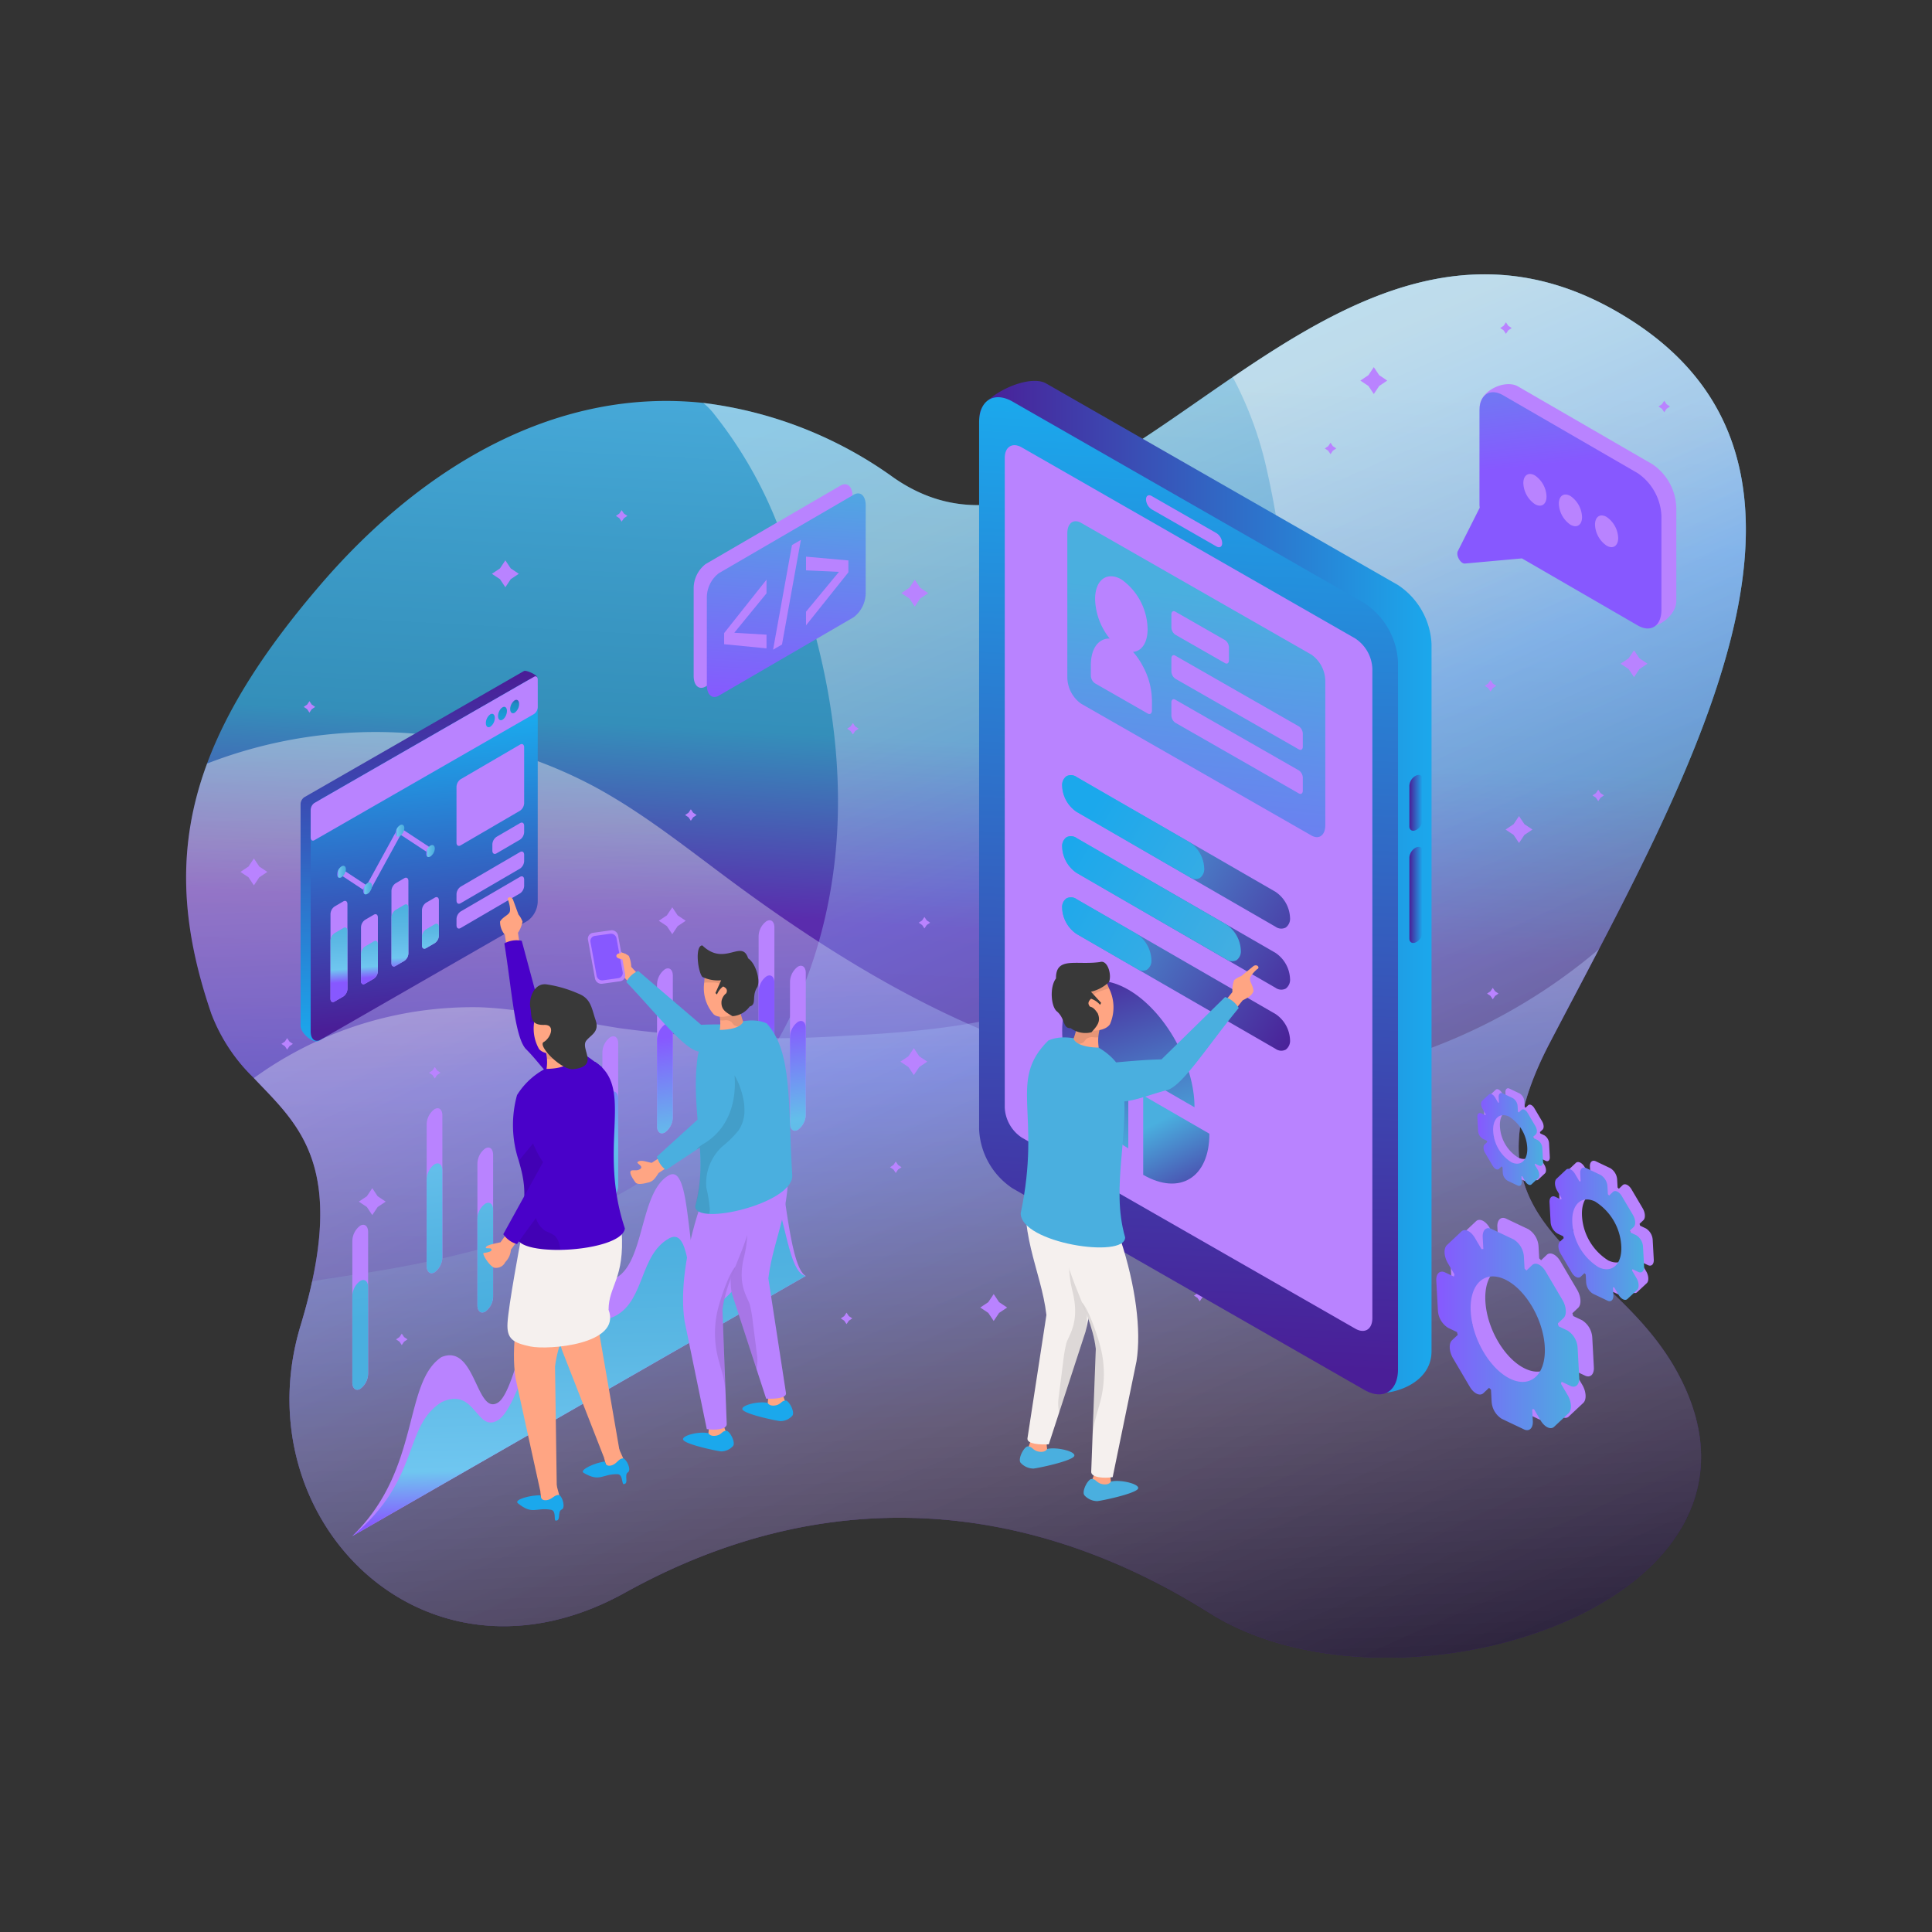 <svg xmlns="http://www.w3.org/2000/svg" xmlns:xlink="http://www.w3.org/1999/xlink" viewBox="0 0 200 200" id="BusinessApp"><rect x="0" y="0" width="200" height="200" fill="#333333" stroke="none"/><defs><linearGradient id="y" x1="46.287" x2="42.936" y1="135.828" y2="110.901" xlink:href="#a"></linearGradient><linearGradient id="i" x1="102.074" x2="94.138" y1="37.716" y2="187.408" gradientUnits="userSpaceOnUse"><stop offset="0" stop-color="#4aafdf" class="stopColor4adfde svgShape"></stop><stop offset=".015" stop-color="#48abdb" class="stopColor48d9db svgShape"></stop><stop offset=".136" stop-color="#3d9cc9" class="stopColor3dacc9 svgShape"></stop><stop offset=".261" stop-color="#348fba" class="stopColor3485ba svgShape"></stop><stop offset=".39" stop-color="#5a2cad" class="stopColor2c66ad svgShape"></stop><stop offset=".524" stop-color="#5326a3" class="stopColor264ea3 svgShape"></stop><stop offset=".664" stop-color="#4d219c" class="stopColor213d9c svgShape"></stop><stop offset=".816" stop-color="#4b1f98" class="stopColor1f3298 svgShape"></stop><stop offset="1" stop-color="#4a1e97" class="stopColor1e2f97 svgShape"></stop></linearGradient><linearGradient id="j" x1="146.323" x2="80.674" y1="193.366" y2="42.951" xlink:href="#b"></linearGradient><linearGradient id="k" x1="100.45" x2="95.761" y1="193.028" y2="71.109" xlink:href="#b"></linearGradient><linearGradient id="c" x1="8.741" x2="23.539" y1="137.595" y2="137.595" gradientTransform="matrix(-1 0 0 1 172.222 0)" gradientUnits="userSpaceOnUse"><stop offset="0" stop-color="#4aafdf" class="stopColor4adfde svgShape"></stop><stop offset="1" stop-color="#8758ff" class="stopColor797df5 svgShape"></stop></linearGradient><linearGradient id="l" x1="2.027" x2="11.818" y1="127.781" y2="127.781" xlink:href="#c"></linearGradient><linearGradient id="m" x1="12.482" x2="19.288" y1="117.953" y2="117.953" xlink:href="#c"></linearGradient><linearGradient id="d" x1="101.417" x2="148.192" y1="91.827" y2="91.827" gradientUnits="userSpaceOnUse"><stop offset="0" stop-color="#4a1e97" class="stopColor1e2f97 svgShape"></stop><stop offset="1" stop-color="#1ba8ec" class="stopColor1ba8ec svgShape"></stop></linearGradient><linearGradient id="n" x1="120.651" x2="125.525" y1="140.874" y2="42.594" xlink:href="#d"></linearGradient><linearGradient id="o" x1="145.898" x2="147.262" y1="83.111" y2="83.111" xlink:href="#d"></linearGradient><linearGradient id="p" x1="145.898" x2="147.262" y1="92.64" y2="92.64" xlink:href="#d"></linearGradient><linearGradient id="e" x1="139.719" x2="114.844" y1="99.848" y2="83.705" gradientUnits="userSpaceOnUse"><stop offset="0" stop-color="#4a1e97" class="stopColor1e2f97 svgShape"></stop><stop offset="1" stop-color="#4aafdf" class="stopColor4adfde svgShape"></stop></linearGradient><linearGradient id="f" x1="134.057" x2="113.345" y1="95.583" y2="83.264" gradientUnits="userSpaceOnUse"><stop offset="0" stop-color="#4aafdf" class="stopColor4adfde svgShape"></stop><stop offset="1" stop-color="#1ba8ec" class="stopColor1ba8ec svgShape"></stop></linearGradient><linearGradient id="q" x1="136.833" x2="111.958" y1="104.294" y2="88.151" xlink:href="#e"></linearGradient><linearGradient id="r" x1="131.295" x2="110.583" y1="100.227" y2="87.908" xlink:href="#f"></linearGradient><linearGradient id="s" x1="133.945" x2="109.071" y1="108.744" y2="92.601" xlink:href="#e"></linearGradient><linearGradient id="t" x1="128.481" x2="107.769" y1="104.958" y2="92.639" xlink:href="#f"></linearGradient><linearGradient id="u" x1="113.325" x2="119.417" y1="99.355" y2="119.153" xlink:href="#e"></linearGradient><linearGradient id="v" x1="125.093" x2="120.017" y1="126.002" y2="116.052" xlink:href="#e"></linearGradient><linearGradient id="w" x1="122.228" x2="126.611" y1="54.097" y2="98.134" xlink:href="#c"></linearGradient><linearGradient id="x" x1="163.289" x2="161.124" y1="41.977" y2="63.259" xlink:href="#c"></linearGradient><linearGradient id="h" x1="59.436" x2="60.24" y1="125.283" y2="157.448" gradientUnits="userSpaceOnUse"><stop offset="0" stop-color="#4aafdf" class="stopColor4adfde svgShape"></stop><stop offset=".174" stop-color="#4fb1e0" class="stopColor4fd6e0 svgShape"></stop><stop offset=".463" stop-color="#5cb8e4" class="stopColor5bbce6 svgShape"></stop><stop offset=".829" stop-color="#6fc6f0" class="stopColor6f93f0 svgShape"></stop><stop offset="1" stop-color="#8758ff" class="stopColor797df5 svgShape"></stop></linearGradient><linearGradient id="a" x1="37.14" x2="33.789" y1="137.058" y2="112.13" gradientUnits="userSpaceOnUse"><stop offset="0" stop-color="#4aafdf" class="stopColor4adfde svgShape"></stop><stop offset=".205" stop-color="#51b2e1" class="stopColor51d1e1 svgShape"></stop><stop offset=".596" stop-color="#63beea" class="stopColor63abea svgShape"></stop><stop offset="1" stop-color="#8758ff" class="stopColor797df5 svgShape"></stop></linearGradient><linearGradient id="b" x1="146.723" x2="90.814" y1="185.706" y2="69.198" gradientUnits="userSpaceOnUse"><stop offset="0"></stop><stop offset=".371" stop-color="#6a6a6a" class="stopColor6a6a6a svgShape"></stop><stop offset=".678" stop-color="#94b3fd" class="stopColorbababa svgShape"></stop><stop offset=".894" stop-color="#ffefe9" class="stopColorececec svgShape"></stop><stop offset="1" stop-color="#ffffff" class="stopColorffffff svgShape"></stop></linearGradient><linearGradient id="z" x1="50.909" x2="47.558" y1="135.207" y2="110.28" xlink:href="#a"></linearGradient><linearGradient id="A" x1="61.083" x2="57.733" y1="133.84" y2="108.912" xlink:href="#a"></linearGradient><linearGradient id="B" x1="65.143" x2="61.792" y1="133.294" y2="108.366" xlink:href="#a"></linearGradient><linearGradient id="C" x1="71.626" x2="68.275" y1="132.423" y2="107.495" xlink:href="#a"></linearGradient><linearGradient id="D" x1="76.643" x2="73.292" y1="131.748" y2="106.821" xlink:href="#a"></linearGradient><linearGradient id="E" x1="85.183" x2="81.833" y1="130.6" y2="105.673" xlink:href="#a"></linearGradient><linearGradient id="F" x1="82.612" x2="79.261" y1="130.946" y2="106.019" xlink:href="#a"></linearGradient><linearGradient id="G" x1="212.231" x2="211.438" y1="70.066" y2="107.484" gradientTransform="matrix(-1 0 0 1 255.214 0)" xlink:href="#d"></linearGradient><linearGradient id="H" x1="209.841" x2="212.485" y1="105.515" y2="75.633" gradientTransform="matrix(-1 0 0 1 255.214 0)" xlink:href="#d"></linearGradient><linearGradient id="g" x1="201.813" x2="202.197" y1="71.097" y2="77.387" gradientTransform="matrix(-1 0 0 1 255.214 0)" gradientUnits="userSpaceOnUse"><stop offset="0" stop-color="#4a1e97" class="stopColor1e2f97 svgShape"></stop><stop offset=".104" stop-color="#4f1da8" class="stopColor1d48a8 svgShape"></stop><stop offset=".277" stop-color="#1d8cc1" class="stopColor1d6ac1 svgShape"></stop><stop offset=".453" stop-color="#1c98d4" class="stopColor1c85d4 svgShape"></stop><stop offset=".63" stop-color="#1ba1e1" class="stopColor1b99e1 svgShape"></stop><stop offset=".811" stop-color="#1ba6e9" class="stopColor1ba4e9 svgShape"></stop><stop offset="1" stop-color="#1ba8ec" class="stopColor1ba8ec svgShape"></stop></linearGradient><linearGradient id="I" x1="203.023" x2="203.407" y1="71.023" y2="77.313" gradientTransform="scale(-1 1) rotate(-68.838 75.589 260.099)" xlink:href="#g"></linearGradient><linearGradient id="J" x1="204.233" x2="204.617" y1="70.949" y2="77.239" xlink:href="#g"></linearGradient><linearGradient id="K" x1="210.838" x2="210.507" y1="94.099" y2="99.229" gradientTransform="matrix(-1 0 0 1 255.214 0)" xlink:href="#h"></linearGradient><linearGradient id="L" x1="214.067" x2="213.583" y1="92.909" y2="100.42" gradientTransform="matrix(-1 0 0 1 255.214 0)" xlink:href="#h"></linearGradient><linearGradient id="M" x1="217.296" x2="216.869" y1="94.579" y2="101.211" gradientTransform="matrix(-1 0 0 1 255.214 0)" xlink:href="#h"></linearGradient><linearGradient id="N" x1="220.515" x2="220.006" y1="93.812" y2="101.725" gradientTransform="matrix(-1 0 0 1 255.214 0)" xlink:href="#h"></linearGradient><linearGradient id="O" x1="210.204" x2="211.11" y1="88.098" y2="88.098" gradientTransform="matrix(-1 0 0 1 255.214 0)" xlink:href="#h"></linearGradient><linearGradient id="P" x1="213.36" x2="214.267" y1="85.989" y2="85.989" gradientTransform="matrix(-1 0 0 1 255.214 0)" xlink:href="#h"></linearGradient><linearGradient id="Q" x1="216.712" x2="217.619" y1="91.966" y2="91.966" gradientTransform="matrix(-1 0 0 1 255.214 0)" xlink:href="#h"></linearGradient><linearGradient id="R" x1="219.409" x2="220.316" y1="90.25" y2="90.25" gradientTransform="matrix(-1 0 0 1 255.214 0)" xlink:href="#h"></linearGradient><linearGradient id="S" x1="61.775" x2="64.634" y1="95.944" y2="104.744" xlink:href="#c"></linearGradient><linearGradient id="T" x1="80.654" x2="82.076" y1="48.838" y2="73.396" xlink:href="#c"></linearGradient></defs><g data-name="Layer 1" fill="#080808" class="color000000 svgShape"><g data-name="Business App" fill="#080808" class="color000000 svgShape"><path fill="url(#i)" d="M173.535,141.878c13.332,23.97-28.818,37.358-48.333,25.092-18.707-11.749-39.681-13.646-60.475-2.11-20.805,11.547-39.67-7.642-33.61-27.64.494-1.638.898-3.164,1.201-4.579,2.772-12.804-1.897-16.665-6.037-21.041a18.255,18.255,0,0,1-4.399-6.644c-3.165-9.236-3.625-17.338-.449-25.9v-.011c2.155-5.802,5.981-11.817,11.761-18.539,10.874-12.647,24.778-20.379,39.602-18.797a42.545,42.545,0,0,1,19.739,7.754c11.087,7.687,22.455-1.829,35.08-10.425,12.266-8.349,25.709-15.834,41.229-5.891,21.636,13.837,9.561,40.377-3.322,65.11-1.706,3.277-3.423,6.509-5.083,9.684C150.328,127.301,166.578,129.388,173.535,141.878Z"></path><path fill="url(#b)" style="mix-blend-mode:overlay" d="M173.535,141.878c13.332,23.97-28.818,37.358-48.333,25.092-18.707-11.749-39.681-13.646-60.475-2.11-20.805,11.547-39.67-7.642-33.61-27.64,5.005-16.53-.236-20.761-4.837-25.62a38.598,38.598,0,0,1,23.465-7.328c4.859.202,9.606,1.425,14.409,2.166a117.086,117.086,0,0,0,23.712.763c10.212-.516,20.884-1.751,29.323-7.519,7.844-5.375,12.883-14.274,14.847-23.588s1.089-19.032-1.089-28.302a37.751,37.751,0,0,0-3.333-8.753c12.266-8.349,25.709-15.834,41.229-5.891,24.497,15.666,5.779,47.626-8.405,74.794C150.328,127.301,166.578,129.388,173.535,141.878Z" opacity=".4"></path><path fill="url(#j)" style="mix-blend-mode:overlay" d="M173.535,141.878c13.332,23.97-28.818,37.358-48.333,25.092-18.707-11.749-39.681-13.646-60.475-2.11-20.805,11.547-39.67-7.642-33.61-27.64.494-1.638.898-3.164,1.201-4.579,1.694-.292,3.4-.527,5.095-.797,13.444-2.076,27.314-6.094,36.842-15.801,7.62-7.766,11.693-18.606,12.378-29.458.696-10.863-1.807-21.748-5.948-31.814a44.297,44.297,0,0,0-6.958-12.153,8.003,8.003,0,0,0-.931-.909,42.545,42.545,0,0,1,19.739,7.754c11.087,7.687,22.455-1.829,35.08-10.425,12.266-8.349,25.709-15.834,41.229-5.891,24.497,15.666,5.779,47.626-8.405,74.794C150.328,127.301,166.578,129.388,173.535,141.878Z" opacity=".4"></path><path fill="url(#k)" style="mix-blend-mode:overlay" d="M125.202,166.97c-18.707-11.749-39.681-13.646-60.475-2.11-20.805,11.547-39.67-7.642-33.61-27.64.494-1.638.898-3.164,1.201-4.579,2.772-12.804-1.897-16.665-6.037-21.041a18.255,18.255,0,0,1-4.399-6.644c-3.165-9.236-3.625-17.338-.449-25.9v-.011a48.204,48.204,0,0,1,40.085,2.379c4.926,2.66,9.325,6.172,13.814,9.505,14.308,10.639,30.512,19.953,48.299,21.198a58.828,58.828,0,0,0,41.892-13.87c-1.706,3.277-3.423,6.509-5.083,9.684-10.111,19.358,6.138,21.445,13.096,33.935C186.867,165.848,144.717,179.236,125.202,166.97Z" opacity=".4"></path><g style="mix-blend-mode:overlay" fill="#080808" class="color000000 svgShape"><polygon fill="#b983ff" points="64.352 52.81 64.591 53.166 64.947 53.404 64.591 53.643 64.352 53.999 64.114 53.643 63.758 53.404 64.114 53.166 64.352 52.81" class="colorffffff svgShape"></polygon><polygon fill="#b983ff" points="88.291 74.841 88.529 75.197 88.886 75.435 88.529 75.674 88.291 76.03 88.053 75.674 87.697 75.435 88.053 75.197 88.291 74.841" class="colorffffff svgShape"></polygon><polygon fill="#b983ff" points="71.517 83.775 71.755 84.132 72.111 84.37 71.755 84.608 71.517 84.965 71.278 84.608 70.922 84.37 71.278 84.132 71.517 83.775" class="colorffffff svgShape"></polygon><polygon fill="#b983ff" points="32.034 72.583 32.273 72.939 32.629 73.177 32.273 73.415 32.034 73.772 31.796 73.415 31.44 73.177 31.796 72.939 32.034 72.583" class="colorffffff svgShape"></polygon><polygon fill="#b983ff" points="29.726 107.467 29.964 107.823 30.32 108.062 29.964 108.3 29.726 108.656 29.488 108.3 29.131 108.062 29.488 107.823 29.726 107.467" class="colorffffff svgShape"></polygon><polygon fill="#b983ff" points="45.009 110.455 45.248 110.811 45.604 111.05 45.248 111.288 45.009 111.644 44.771 111.288 44.415 111.05 44.771 110.811 45.009 110.455" class="colorffffff svgShape"></polygon><polygon fill="#b983ff" points="92.729 120.238 92.967 120.594 93.324 120.833 92.967 121.071 92.729 121.427 92.491 121.071 92.134 120.833 92.491 120.594 92.729 120.238" class="colorffffff svgShape"></polygon><polygon fill="#b983ff" points="41.592 138.057 41.83 138.413 42.186 138.652 41.83 138.89 41.592 139.246 41.353 138.89 40.997 138.652 41.353 138.413 41.592 138.057" class="colorffffff svgShape"></polygon><polygon fill="#b983ff" points="95.697 94.923 95.935 95.279 96.292 95.517 95.935 95.756 95.697 96.112 95.459 95.756 95.102 95.517 95.459 95.279 95.697 94.923" class="colorffffff svgShape"></polygon><polygon fill="#b983ff" points="137.737 45.829 137.975 46.185 138.331 46.423 137.975 46.662 137.737 47.018 137.498 46.662 137.142 46.423 137.498 46.185 137.737 45.829" class="colorffffff svgShape"></polygon><polygon fill="#b983ff" points="155.895 33.365 156.133 33.722 156.49 33.96 156.133 34.198 155.895 34.555 155.657 34.198 155.301 33.96 155.657 33.722 155.895 33.365" class="colorffffff svgShape"></polygon><polygon fill="#b983ff" points="172.282 41.485 172.521 41.842 172.877 42.08 172.521 42.318 172.282 42.674 172.044 42.318 171.688 42.08 172.044 41.842 172.282 41.485" class="colorffffff svgShape"></polygon><polygon fill="#b983ff" points="165.448 81.747 165.687 82.103 166.043 82.341 165.687 82.58 165.448 82.936 165.21 82.58 164.854 82.341 165.21 82.103 165.448 81.747" class="colorffffff svgShape"></polygon><polygon fill="#b983ff" points="154.532 102.261 154.77 102.617 155.126 102.855 154.77 103.094 154.532 103.45 154.293 103.094 153.937 102.855 154.293 102.617 154.532 102.261" class="colorffffff svgShape"></polygon><polygon fill="#b983ff" points="154.298 70.402 154.536 70.758 154.892 70.997 154.536 71.235 154.298 71.591 154.059 71.235 153.703 70.997 154.059 70.758 154.298 70.402" class="colorffffff svgShape"></polygon><polygon fill="#b983ff" points="124.196 133.523 124.434 133.88 124.791 134.118 124.434 134.356 124.196 134.712 123.958 134.356 123.602 134.118 123.958 133.88 124.196 133.523" class="colorffffff svgShape"></polygon><polygon fill="#b983ff" points="87.632 135.885 87.87 136.242 88.226 136.48 87.87 136.718 87.632 137.074 87.393 136.718 87.037 136.48 87.393 136.242 87.632 135.885" class="colorffffff svgShape"></polygon><polygon fill="#b983ff" points="52.315 58.007 52.872 58.841 53.707 59.399 52.872 59.957 52.315 60.791 51.757 59.957 50.922 59.399 51.757 58.841 52.315 58.007" class="colorffffff svgShape"></polygon><polygon fill="#b983ff" points="94.699 60.009 95.257 60.843 96.091 61.401 95.257 61.958 94.699 62.793 94.141 61.958 93.307 61.401 94.141 60.843 94.699 60.009" class="colorffffff svgShape"></polygon><polygon fill="#b983ff" points="69.594 93.924 70.152 94.758 70.986 95.316 70.152 95.874 69.594 96.708 69.036 95.874 68.202 95.316 69.036 94.758 69.594 93.924" class="colorffffff svgShape"></polygon><polygon fill="#b983ff" points="94.6 108.508 95.158 109.343 95.992 109.9 95.158 110.458 94.6 111.292 94.042 110.458 93.208 109.9 94.042 109.343 94.6 108.508" class="colorffffff svgShape"></polygon><polygon fill="#b983ff" points="157.248 84.482 157.806 85.316 158.64 85.874 157.806 86.432 157.248 87.266 156.69 86.432 155.856 85.874 156.69 85.316 157.248 84.482" class="colorffffff svgShape"></polygon><polygon fill="#b983ff" points="169.154 67.314 169.712 68.148 170.546 68.706 169.712 69.264 169.154 70.098 168.596 69.264 167.762 68.706 168.596 68.148 169.154 67.314" class="colorffffff svgShape"></polygon><polygon fill="#b983ff" points="142.216 38.006 142.774 38.84 143.608 39.398 142.774 39.956 142.216 40.79 141.658 39.956 140.824 39.398 141.658 38.84 142.216 38.006" class="colorffffff svgShape"></polygon><polygon fill="#b983ff" points="102.867 133.962 103.425 134.797 104.259 135.354 103.425 135.912 102.867 136.746 102.309 135.912 101.475 135.354 102.309 134.797 102.867 133.962" class="colorffffff svgShape"></polygon><polygon fill="#b983ff" points="38.537 123 39.095 123.834 39.929 124.392 39.095 124.95 38.537 125.784 37.979 124.95 37.145 124.392 37.979 123.834 38.537 123" class="colorffffff svgShape"></polygon><polygon fill="#b983ff" points="26.283 88.868 26.841 89.702 27.676 90.26 26.841 90.818 26.283 91.652 25.726 90.818 24.891 90.26 25.726 89.702 26.283 88.868" class="colorffffff svgShape"></polygon></g><path fill="#b983ff" d="M150.202,131.515l.167,3.082a2.263,2.263,0,0,0,1.058,1.8l.91.432c.028.096.055.192.089.291l-.593.556c-.358.336-.312,1.172.102,1.874l1.738,2.953c.414.695,1.036.99,1.395.662l.598-.561c.06.066.131.13.196.191l.066,1.224a2.263,2.263,0,0,0,1.058,1.8l2.294,1.089c.542.257.953-.128.913-.864l-.066-1.224a1.462,1.462,0,0,0,.185-.01l.687,1.171c.414.695,1.042.993,1.395.662l1.506-1.412c.358-.336.312-1.172-.102-1.874l-.686-1.163c.018-.074.043-.146.061-.22l.911.432c.542.257.953-.128.913-.864l-.167-3.082a2.27,2.27,0,0,0-1.057-1.792l-.91-.432c-.034-.099-.061-.195-.089-.291l.593-.556c.358-.336.312-1.172-.102-1.874l-1.744-2.956c-.409-.7-1.037-.998-1.395-.662l-.593.564c-.066-.069-.131-.13-.196-.199l-.066-1.224a2.269,2.269,0,0,0-1.057-1.792l-2.294-1.089c-.547-.26-.953.128-.914.856l.066,1.224c-.061.009-.129.007-.184.018l-.693-1.174c-.414-.702-1.037-.998-1.395-.662l-1.501,1.415c-.358.336-.312,1.172.102,1.874l.686,1.163c-.024.071-.043.146-.061.22l-.911-.432C150.568,130.399,150.163,130.787,150.202,131.515Zm3.564,3.194c-.154-2.842,1.438-4.327,3.553-3.322s3.957,4.12,4.112,6.962c.155,2.85-1.438,4.334-3.553,3.33S153.921,137.559,153.767,134.709Z" class="colorffffff svgShape"></path><path fill="url(#c)" d="M148.685,132.577l.167,3.082a2.263,2.263,0,0,0,1.058,1.8l.911.432c.028.096.055.192.089.291l-.593.556c-.358.336-.313,1.172.102,1.874l1.738,2.953c.414.695,1.036.99,1.395.662l.598-.561c.06.066.131.13.196.191l.066,1.224a2.263,2.263,0,0,0,1.058,1.8l2.294,1.089c.542.257.953-.128.913-.864l-.066-1.224a1.462,1.462,0,0,0,.185-.01l.687,1.171c.414.695,1.042.993,1.395.662l1.506-1.412c.358-.336.312-1.172-.102-1.874l-.686-1.163c.018-.074.043-.146.061-.22l.911.432c.542.257.953-.128.913-.864l-.167-3.082a2.269,2.269,0,0,0-1.057-1.792l-.91-.432c-.033-.099-.061-.195-.089-.291l.593-.556c.358-.336.312-1.172-.102-1.874l-1.744-2.956c-.408-.7-1.037-.998-1.395-.662l-.593.564c-.066-.069-.131-.13-.196-.199l-.067-1.224a2.269,2.269,0,0,0-1.057-1.792l-2.294-1.089c-.547-.26-.953.128-.914.856l.067,1.224c-.061.009-.129.007-.184.018l-.693-1.174c-.414-.702-1.037-.998-1.395-.662l-1.501,1.415c-.358.336-.313,1.172.102,1.874l.686,1.163c-.024.071-.043.146-.061.22l-.91-.432C149.051,131.461,148.646,131.85,148.685,132.577Zm3.564,3.194c-.154-2.842,1.438-4.327,3.553-3.322s3.957,4.12,4.111,6.962c.155,2.85-1.438,4.334-3.553,3.33S152.405,138.622,152.25,135.772Z"></path><path fill="#b983ff" d="M161.41,123.758l.111,2.039a1.497,1.497,0,0,0,.7,1.191l.602.286c.018.064.037.127.059.193l-.392.368c-.237.222-.207.775.067,1.24l1.15,1.954c.274.459.685.655.923.438l.396-.371c.04.044.086.086.13.126l.044.809a1.497,1.497,0,0,0,.7,1.191l1.517.721c.358.17.631-.085.604-.572l-.044-.809a.979.979,0,0,0,.122-.007l.454.775c.274.46.689.657.923.438l.997-.934c.237-.222.207-.775-.067-1.24l-.454-.77c.012-.049.028-.096.04-.145l.602.286c.358.17.63-.085.604-.572l-.111-2.039a1.502,1.502,0,0,0-.7-1.186l-.602-.286c-.022-.065-.04-.129-.059-.193l.392-.368c.237-.222.207-.775-.067-1.24l-1.154-1.955c-.27-.463-.686-.66-.923-.438l-.392.373c-.043-.045-.086-.086-.13-.132l-.044-.809a1.501,1.501,0,0,0-.7-1.186l-1.517-.721c-.362-.172-.631.085-.604.567l.044.809c-.041.006-.085.004-.122.012l-.458-.777c-.274-.465-.686-.66-.923-.438l-.993.936c-.237.222-.207.775.067,1.24l.454.77c-.016.047-.028.096-.04.145l-.602-.286C161.652,123.02,161.384,123.277,161.41,123.758Zm2.358,2.113c-.102-1.88.951-2.862,2.351-2.198a5.808,5.808,0,0,1,2.72,4.606c.102,1.885-.951,2.867-2.35,2.203A5.811,5.811,0,0,1,163.768,125.871Z" class="colorffffff svgShape"></path><path fill="url(#l)" d="M160.406,124.461l.111,2.039a1.497,1.497,0,0,0,.7,1.191l.602.286c.018.064.037.127.059.193l-.392.368c-.237.222-.207.775.067,1.24l1.15,1.954c.274.46.685.655.923.438l.396-.371c.04.044.086.086.13.126l.044.809a1.497,1.497,0,0,0,.7,1.191l1.517.721c.358.17.631-.085.604-.572l-.044-.809a.961.961,0,0,0,.122-.007l.454.775c.274.46.689.657.923.438l.997-.934c.237-.222.207-.775-.067-1.24l-.454-.77c.012-.049.028-.096.04-.146l.602.286c.358.17.63-.085.604-.572l-.111-2.039a1.502,1.502,0,0,0-.7-1.186l-.602-.286c-.022-.065-.04-.129-.059-.193l.392-.368c.237-.222.207-.775-.067-1.24l-1.154-1.955c-.27-.463-.686-.66-.923-.438l-.392.373c-.043-.045-.086-.086-.13-.132l-.044-.809a1.501,1.501,0,0,0-.7-1.186l-1.517-.721c-.362-.172-.63.085-.604.566l.044.809c-.041.006-.085.004-.122.012l-.458-.777c-.274-.465-.686-.66-.923-.438l-.993.936c-.237.222-.207.775.067,1.24l.454.77c-.016.047-.028.097-.04.146l-.602-.286C160.648,123.723,160.38,123.98,160.406,124.461Zm2.358,2.113c-.102-1.88.951-2.862,2.351-2.198a5.808,5.808,0,0,1,2.72,4.606c.102,1.885-.951,2.867-2.35,2.203A5.811,5.811,0,0,1,162.764,126.574Z"></path><path fill="#b983ff" d="M153.633,115.157l.077,1.417a1.041,1.041,0,0,0,.486.828l.419.199c.013.044.025.088.041.134l-.273.256c-.165.154-.144.539.047.862l.799,1.358c.19.32.477.455.641.305l.275-.258c.028.03.06.06.09.088l.03.563a1.041,1.041,0,0,0,.486.828l1.055.501c.249.118.438-.059.42-.397l-.03-.563a.669.669,0,0,0,.085-.005l.316.539c.19.319.479.457.641.305l.693-.649c.165-.154.144-.539-.047-.862l-.316-.535c.009-.034.02-.067.028-.101l.419.199c.249.118.438-.059.42-.397l-.077-1.418a1.044,1.044,0,0,0-.486-.824l-.419-.199c-.015-.045-.028-.09-.041-.134l.273-.256c.165-.154.144-.539-.047-.862l-.802-1.359c-.188-.322-.477-.459-.641-.305l-.273.259c-.03-.032-.06-.06-.09-.091l-.03-.563a1.044,1.044,0,0,0-.486-.824l-1.055-.501c-.252-.12-.438.059-.42.394l.031.563c-.028.004-.059.003-.085.008l-.319-.54c-.191-.323-.477-.459-.641-.305l-.69.651c-.165.154-.144.539.047.862l.316.535c-.011.033-.02.067-.028.101l-.419-.199C153.802,114.643,153.615,114.822,153.633,115.157Zm1.639,1.469c-.071-1.307.661-1.99,1.634-1.528a4.038,4.038,0,0,1,1.891,3.202c.071,1.311-.661,1.993-1.634,1.531A4.039,4.039,0,0,1,155.273,116.626Z" class="colorffffff svgShape"></path><path fill="url(#m)" d="M152.935,115.645l.077,1.417a1.041,1.041,0,0,0,.486.828l.419.199c.013.044.025.088.041.134l-.273.256c-.165.154-.144.539.047.862l.799,1.358c.19.32.477.455.641.305l.275-.258c.028.03.06.06.09.088l.03.563a1.041,1.041,0,0,0,.486.828l1.055.501c.249.118.438-.059.42-.397l-.031-.563a.671.671,0,0,0,.085-.005l.316.539c.19.319.479.457.641.305l.693-.649c.165-.154.144-.539-.047-.862l-.316-.535c.009-.034.02-.067.028-.101l.419.199c.249.118.438-.059.42-.397l-.077-1.418a1.044,1.044,0,0,0-.486-.824l-.419-.199c-.015-.045-.028-.09-.041-.134l.273-.256c.165-.154.144-.539-.047-.862l-.802-1.359c-.188-.322-.477-.459-.641-.305l-.273.259c-.03-.032-.06-.06-.09-.091l-.03-.563a1.044,1.044,0,0,0-.486-.824l-1.055-.501c-.252-.12-.438.059-.42.394l.03.563c-.028.004-.059.003-.085.008l-.319-.54c-.191-.323-.477-.459-.641-.305l-.69.651c-.165.154-.144.539.047.862l.316.535c-.011.033-.02.067-.028.101l-.419-.199C153.104,115.132,152.917,115.311,152.935,115.645Zm1.639,1.469c-.071-1.307.661-1.99,1.634-1.528a4.038,4.038,0,0,1,1.891,3.202c.071,1.311-.661,1.993-1.634,1.531A4.04,4.04,0,0,1,154.575,117.114Z"></path><path fill="url(#d)" d="M144.723,60.565l-36.426-20.869c-1.916-1.098-6.94,1.424-6.88,3.288l3.411,72.043a7.745,7.745,0,0,0,3.469,6.115l33.165,22.819c1.294.806,6.73-.155,6.73-4.09V66.68A7.745,7.745,0,0,0,144.723,60.565Z"></path><path fill="url(#n)" d="M141.252,143.89l-36.426-20.869a7.745,7.745,0,0,1-3.469-6.115V43.714c0-2.279,1.553-3.237,3.469-2.139l36.426,20.869a7.745,7.745,0,0,1,3.469,6.115V141.75C144.721,144.029,143.168,144.987,141.252,143.89Z"></path><path fill="#b983ff" d="M140.298 137.542l-34.518-19.776a3.947 3.947 0 01-1.768-3.117V47.41c0-1.162.792-1.65 1.768-1.091l34.518 19.776a3.947 3.947 0 011.768 3.117V136.452C142.066 137.614 141.274 138.102 140.298 137.542zM125.939 56.575l-6.724-3.852a1.294 1.294 0 01-.58-1.022h0c0-.381.26-.541.58-.357l6.724 3.852a1.294 1.294 0 01.58 1.022h0C126.519 56.598 126.26 56.758 125.939 56.575z" class="colorffffff svgShape"></path><path fill="url(#o)" d="M146.58,85.929h0c-.377.177-.682.005-.682-.386V81.322a1.257,1.257,0,0,1,.682-1.029h0c.377-.178.682-.005.682.386v4.22A1.257,1.257,0,0,1,146.58,85.929Z"></path><path fill="url(#p)" d="M146.58,97.544h0c-.377.177-.682.005-.682-.386V88.766a1.257,1.257,0,0,1,.682-1.029h0c.377-.177.682-.005.682.386v8.392A1.257,1.257,0,0,1,146.58,97.544Z"></path><path fill="url(#e)" d="M133.544,94.996a1.143,1.143,0,0,1-.442,1.022,1.014,1.014,0,0,1-1.065-.086L111.463,84.053a3.389,3.389,0,0,1-1.507-2.677,1.143,1.143,0,0,1,.442-1.022,1.015,1.015,0,0,1,1.065.086l20.575,11.88A3.402,3.402,0,0,1,133.544,94.996Z"></path><path fill="url(#f)" d="M124.658,89.865a1.143,1.143,0,0,1-.442,1.022,1.015,1.015,0,0,1-1.065-.086l-11.689-6.749a3.389,3.389,0,0,1-1.507-2.677,1.143,1.143,0,0,1,.442-1.022,1.015,1.015,0,0,1,1.065.086l11.689,6.749A3.402,3.402,0,0,1,124.658,89.865Z"></path><path fill="url(#q)" d="M133.544,101.316a1.143,1.143,0,0,1-.442,1.022,1.015,1.015,0,0,1-1.065-.086L111.463,90.373a3.389,3.389,0,0,1-1.507-2.677,1.143,1.143,0,0,1,.442-1.022,1.015,1.015,0,0,1,1.065.086l20.575,11.88A3.402,3.402,0,0,1,133.544,101.316Z"></path><path fill="url(#r)" d="M128.45,98.374a1.143,1.143,0,0,1-.442,1.022,1.023,1.023,0,0,1-1.065-.086l-15.48-8.938a3.389,3.389,0,0,1-1.507-2.677,1.143,1.143,0,0,1,.442-1.022,1.015,1.015,0,0,1,1.065.086l15.48,8.938A3.402,3.402,0,0,1,128.45,98.374Z"></path><path fill="url(#s)" d="M133.544,107.635a1.143,1.143,0,0,1-.442,1.022,1.015,1.015,0,0,1-1.065-.086L111.463,96.693a3.389,3.389,0,0,1-1.507-2.677,1.117,1.117,0,0,1,.442-1.014,1.014,1.014,0,0,1,1.065.086l20.575,11.88A3.387,3.387,0,0,1,133.544,107.635Z"></path><path fill="url(#t)" d="M119.192,99.349a1.143,1.143,0,0,1-.442,1.022,1,1,0,0,1-1.058-.082l-6.23-3.597a3.389,3.389,0,0,1-1.507-2.677,1.117,1.117,0,0,1,.442-1.014,1.014,1.014,0,0,1,1.065.086l6.23,3.597A3.385,3.385,0,0,1,119.192,99.349Z"></path><path fill="url(#u)" d="M123.656,114.624l-6.854-3.957v8.21c-3.777-2.181-6.847-7.625-6.847-12.164s3.07-6.447,6.847-4.266C120.587,104.633,123.656,110.086,123.656,114.624Z"></path><path fill="url(#v)" d="M125.197,117.362c0,4.538-3.07,6.438-6.854,4.253v-8.211Z"></path><path fill="url(#w)" d="M135.763,86.492,111.921,72.849a3.39,3.39,0,0,1-1.431-2.712V55.203c0-1.045.641-1.526,1.431-1.074l23.842,13.643a3.39,3.39,0,0,1,1.431,2.712V85.418C137.194,86.463,136.553,86.944,135.763,86.492Z"></path><path fill="#b983ff" d="M119.248 72.474v1.071c0 .31-.195.456-.429.322l-5.475-3.133a1.009 1.009 0 01-.42-.808V68.856c0-1.742.8-2.781 1.952-2.755a6.816 6.816 0 01-1.513-4.079c0-1.988 1.22-2.903 2.723-2.043a6.434 6.434 0 012.713 5.153c0 1.407-.615 2.281-1.503 2.353a7.453 7.453 0 011.025 1.503A7.654 7.654 0 01119.248 72.474zM126.817 68.648l-5.154-2.949a.955.955 0 01-.403-.764V63.616c0-.294.18-.43.403-.302l5.154 2.949a.955.955 0 01.403.764v1.319C127.221 68.64 127.04 68.775 126.817 68.648zM134.464 77.581l-12.801-7.325a.955.955 0 01-.403-.764v-1.319c0-.294.18-.43.403-.302l12.801 7.325a.955.955 0 01.403.764v1.319C134.868 77.573 134.687 77.709 134.464 77.581zM134.464 82.139l-12.801-7.325a.955.955 0 01-.403-.764V72.732c0-.294.18-.43.403-.302l12.801 7.325a.955.955 0 01.403.764v1.319C134.868 82.131 134.687 82.267 134.464 82.139zM152.458 56.129l2.257-4.475.006.007c-.01-.117-.027-.237-.027-.352l-1.516-9.164c0-1.677 2.615-2.923 3.971-2.138l13.927 8.062a5.638 5.638 0 012.455 4.459v9.686c0 1.677-2.432 3.278-3.788 2.493l-10.654-7.816-5.895.533C152.737 57.466 152.232 56.577 152.458 56.129z" class="colorffffff svgShape"></path><path fill="url(#x)" d="M150.918,57.043l2.257-4.475.006.007c-.01-.117-.027-.237-.027-.352V42.537c0-1.677,1.099-2.401,2.455-1.616l13.927,8.062a5.638,5.638,0,0,1,2.455,4.459v9.686c0,1.677-1.099,2.401-2.455,1.616l-11.987-6.939-5.895.533C151.197,58.38,150.692,57.49,150.918,57.043Z"></path><path fill="#b983ff" d="M161.372 52.138a2.757 2.757 0 001.2 2.18c.663.384 1.2.03 1.2-.79a2.756 2.756 0 00-1.2-2.18C161.909 50.964 161.372 51.318 161.372 52.138zM165.115 54.305a2.756 2.756 0 001.2 2.18c.663.384 1.2.03 1.2-.79a2.757 2.757 0 00-1.2-2.18C165.653 53.131 165.115 53.485 165.115 54.305zM157.696 50.01a2.757 2.757 0 001.2 2.18c.663.384 1.2.03 1.2-.79a2.757 2.757 0 00-1.2-2.18C158.234 48.836 157.696 49.19 157.696 50.01zM36.474 159.012c7.128-6.88 5.21-15.841 9.227-18.527 3.518-1.455 3.588 6.058 5.828 4.723s3.929-15.377 7.069-17.178 2.278 5.915 5.218 4.229 2.406-8.861 5.404-10.58 1.189 14.466 5.308 11.77c3.822-2.501 3.443-13.469 5.165-14.593 1.457-.837 1.645 12.087 3.719 13.23z" class="colorffffff svgShape"></path><path fill="url(#h)" d="M36.474,159.012c7.128-5.896,5.21-11.307,9.227-13.859,3.518-1.654,3.588,3.195,5.828,1.878s3.929-10.747,7.069-12.549,2.278,3.368,5.218,1.681,2.406-6.222,5.404-7.941,1.189,9.123,5.308,6.544c3.822-2.392,3.443-9.414,5.165-10.49,1.457-.836,1.645,7.49,3.719,7.81Z"></path><path fill="#b983ff" d="M38.108 127.546v14.629a2.001 2.001 0 01-.817 1.6c-.45.258-.817-.04-.817-.662V128.483a2.001 2.001 0 01.817-1.6C37.741 126.625 38.108 126.923 38.108 127.546zM45.794 115.472v14.642a1.984 1.984 0 01-.808 1.595c-.45.258-.817-.04-.817-.662v-14.642a1.976 1.976 0 01.817-1.587C45.436 114.559 45.794 114.85 45.794 115.472zM51.047 119.552V134.181a1.983 1.983 0 01-.808 1.595c-.459.263-.817-.04-.817-.662V120.484a1.983 1.983 0 01.817-1.6C50.688 118.626 51.047 118.929 51.047 119.552zM59.412 104.687v14.629a2.001 2.001 0 01-.817 1.6c-.45.258-.817-.04-.817-.662V105.624a1.982 1.982 0 01.817-1.6C59.045 103.766 59.412 104.051 59.412 104.687zM63.994 108.019v14.642a2.001 2.001 0 01-.817 1.6c-.45.258-.817-.04-.817-.662V108.957a1.976 1.976 0 01.817-1.587C63.627 107.111 63.994 107.396 63.994 108.019zM69.651 100.999v14.642a1.976 1.976 0 01-.817 1.587c-.45.258-.817-.027-.817-.65V101.937a2.001 2.001 0 01.817-1.6C69.283 100.079 69.651 100.377 69.651 100.999zM75.546 106.858v14.642a2.001 2.001 0 01-.817 1.6c-.45.258-.817-.04-.817-.662v-14.642a2.001 2.001 0 01.817-1.6C75.179 105.938 75.546 106.235 75.546 106.858zM83.415 100.73V115.359a2.001 2.001 0 01-.817 1.6c-.45.258-.817-.04-.817-.662V101.667a2.001 2.001 0 01.817-1.6C83.048 99.809 83.415 100.107 83.415 100.73zM80.165 96.01v14.642a2.001 2.001 0 01-.817 1.6c-.45.258-.817-.04-.817-.662V96.948a1.976 1.976 0 01.817-1.587C79.797 95.103 80.165 95.388 80.165 96.01z" class="colorffffff svgShape"></path><path fill="url(#a)" d="M38.108,133.252v8.922a2.001,2.001,0,0,1-.817,1.6c-.45.258-.817-.04-.817-.662v-8.923a1.976,1.976,0,0,1,.817-1.587C37.741,132.345,38.108,132.63,38.108,133.252Z"></path><path fill="url(#y)" d="M45.794,121.192v8.922a1.984,1.984,0,0,1-.808,1.595c-.45.258-.817-.04-.817-.662v-8.922a2.001,2.001,0,0,1,.817-1.6C45.436,120.266,45.794,120.569,45.794,121.192Z"></path><path fill="url(#z)" d="M51.047,125.258v8.922a1.983,1.983,0,0,1-.808,1.595c-.459.263-.817-.04-.817-.662v-8.922a1.959,1.959,0,0,1,.817-1.587C50.688,124.345,51.047,124.636,51.047,125.258Z"></path><path fill="url(#A)" d="M59.412,110.393v8.922a2.001,2.001,0,0,1-.817,1.6c-.45.258-.817-.04-.817-.662v-8.922a2.001,2.001,0,0,1,.817-1.6C59.045,109.473,59.412,109.771,59.412,110.393Z"></path><path fill="url(#B)" d="M63.994,113.739v8.922a2.001,2.001,0,0,1-.817,1.6c-.45.258-.817-.04-.817-.662v-8.922a2.001,2.001,0,0,1,.817-1.6C63.627,112.818,63.994,113.116,63.994,113.739Z"></path><path fill="url(#C)" d="M69.651,106.719v8.923a1.976,1.976,0,0,1-.817,1.587c-.45.258-.817-.027-.817-.65v-8.923a2.001,2.001,0,0,1,.817-1.6C69.283,105.799,69.651,106.096,69.651,106.719Z"></path><path fill="url(#D)" d="M75.546,112.578v8.922a2.001,2.001,0,0,1-.817,1.6c-.45.258-.817-.04-.817-.662v-8.922a2.001,2.001,0,0,1,.817-1.6C75.179,111.657,75.546,111.955,75.546,112.578Z"></path><path fill="url(#E)" d="M83.415,106.436v8.922a2.001,2.001,0,0,1-.817,1.6c-.45.258-.817-.04-.817-.662v-8.922a1.976,1.976,0,0,1,.817-1.587C83.048,105.529,83.415,105.814,83.415,106.436Z"></path><path fill="url(#F)" d="M80.165,101.73v8.922a2.001,2.001,0,0,1-.817,1.6c-.45.258-.817-.04-.817-.662v-8.922a2.001,2.001,0,0,1,.817-1.6C79.797,100.81,80.165,101.107,80.165,101.73Z"></path><path fill="url(#G)" d="M31.487,82.537l.663-.381h0L42.867,75.999l11.38-6.538c.205-.118,1.372.392,1.372.677l-1.0.548V92.683a2.536,2.536,0,0,1-1.035,2.033l-20.559,13.028c-.572.329-1.91-.763-1.91-1.557V83.268A.912.912,0,0,1,31.487,82.537Z"></path><path fill="url(#H)" d="M33.197,107.626l21.434-12.315a2.536,2.536,0,0,0,1.035-2.033V71.28c0-.794-.463-1.172-1.035-.844L33.197,82.751a2.536,2.536,0,0,0-1.035,2.033v21.998C32.163,107.577,32.626,107.955,33.197,107.626Z"></path><path fill="#b983ff" d="M32.535,86.984,55.295,73.907a.912.912,0,0,0,.372-.731V70.359c0-.285-.167-.421-.372-.303L32.535,83.132a.912.912,0,0,0-.372.731v2.817C32.163,86.966,32.329,87.102,32.535,86.984Z" class="colorffffff svgShape"></path><path fill="url(#g)" d="M52.815,73.406c0,.354.207.523.462.377a1.132,1.132,0,0,0,.462-.907c0-.354-.207-.523-.462-.377A1.132,1.132,0,0,0,52.815,73.406Z"></path><ellipse cx="52.018" cy="73.864" fill="url(#I)" rx=".728" ry=".407" transform="rotate(-68.838 52.018 73.864)"></ellipse><path fill="url(#J)" d="M50.297,74.853c0,.354.207.523.462.377a1.132,1.132,0,0,0,.462-.907c0-.354-.207-.523-.462-.377A1.132,1.132,0,0,0,50.297,74.853Z"></path><path fill="#b983ff" d="M47.686 87.51l6.145-3.584a.993.993 0 00.429-.783V77.363c0-.294-.192-.421-.429-.282l-6.145 3.584a.993.993 0 00-.429.783V87.228C47.256 87.522 47.449 87.649 47.686 87.51zM51.399 88.34l2.432-1.418a.993.993 0 00.429-.783v-.646c0-.294-.192-.421-.429-.282l-2.432 1.418a.993.993 0 00-.429.783v.646C50.969 88.352 51.162 88.479 51.399 88.34zM47.686 93.501l6.145-3.584a.993.993 0 00.429-.783v-.646c0-.294-.192-.421-.429-.283l-6.145 3.584a.993.993 0 00-.429.783v.646C47.256 93.513 47.449 93.639 47.686 93.501zM47.686 96.069l6.145-3.584a.993.993 0 00.429-.783v-.646c0-.294-.192-.421-.429-.283L47.686 94.357a.993.993 0 00-.429.783v.646C47.256 96.08 47.449 96.207 47.686 96.069zM43.681 94.228v3.641c0 .293.19.42.431.282l.892-.518a.998.998 0 00.431-.782V93.21c0-.299-.196-.426-.431-.282l-.892.518A.982.982 0 0043.681 94.228zM40.523 92.221v7.49c0 .293.196.42.431.282l.892-.518a.982.982 0 00.431-.782V91.197c0-.293-.19-.42-.431-.282l-.892.523A.998.998 0 0040.523 92.221zM37.37 96v5.551c0 .293.19.42.426.282l.897-.518a.992.992 0 00.426-.782V94.982c0-.299-.19-.426-.426-.288l-.897.523A.992.992 0 0037.37 96zM34.212 94.619v8.773c0 .293.19.42.431.282l.892-.518a.998.998 0 00.431-.782V93.596c0-.293-.196-.42-.431-.282l-.892.523A.982.982 0 0034.212 94.619z" class="colorffffff svgShape"></path><path fill="url(#K)" d="M43.681,96.984v.886c0,.293.19.42.431.282l.892-.518a.998.998,0,0,0,.431-.782v-.886c0-.299-.196-.426-.431-.288l-.892.523A.982.982,0,0,0,43.681,96.984Z"></path><path fill="url(#L)" d="M40.523,94.976v4.734c0,.293.196.42.431.282l.892-.518a.982.982,0,0,0,.431-.782V93.952c0-.293-.19-.42-.431-.282l-.892.523A.998.998,0,0,0,40.523,94.976Z"></path><path fill="url(#M)" d="M37.37,98.756v2.796c0,.293.19.42.426.282l.897-.518a.992.992,0,0,0,.426-.782V97.732c0-.293-.19-.42-.426-.282l-.897.523A.992.992,0,0,0,37.37,98.756Z"></path><path fill="url(#N)" d="M34.212,97.375v6.017c0,.293.19.42.431.282l.892-.518a.998.998,0,0,0,.431-.782V96.351c0-.293-.196-.42-.431-.282l-.892.524A.982.982,0,0,0,34.212,97.375Z"></path><polygon fill="#b983ff" points="38.157 92.473 41.477 86.416 44.399 88.339 44.715 87.858 41.272 85.593 37.953 91.649 35.51 90.042 35.194 90.523 38.157 92.473" class="colorffffff svgShape"></polygon><path fill="url(#O)" d="M44.104,88.363c0,.311.203.444.453.298a1.048,1.048,0,0,0,.453-.827c0-.311-.203-.444-.453-.298A1.048,1.048,0,0,0,44.104,88.363Z"></path><path fill="url(#P)" d="M40.948,86.254c0,.311.203.444.453.298a1.048,1.048,0,0,0,.453-.827c0-.311-.203-.444-.453-.298A1.048,1.048,0,0,0,40.948,86.254Z"></path><path fill="url(#Q)" d="M37.596,92.23c0,.311.203.444.453.298a1.048,1.048,0,0,0,.453-.827c0-.311-.203-.444-.453-.298A1.048,1.048,0,0,0,37.596,92.23Z"></path><path fill="url(#R)" d="M34.898,90.515c0,.311.203.444.453.298a1.048,1.048,0,0,0,.453-.827c0-.311-.203-.444-.453-.298A1.048,1.048,0,0,0,34.898,90.515Z"></path><path fill="#ffa583" d="M129.397,101.322c.02-.383.737-.99.737-.99.329-.133.036-.57-.364-.333l-1.282,1.051a2.363,2.363,0,0,0-.728.416,3.097,3.097,0,0,0-.182,1.23l-.655.812,1.063.861.655-.812c.48-.257.889-.422,1.115-.924C129.757,102.086,129.379,101.675,129.397,101.322Z" class="colorffde83 svgShape"></path><path fill="#4aafdf" d="M113.089,110.231s4.633-.528,7.146-.562l6.59-6.459a2.593,2.593,0,0,1,1.407,1.139c-3.141,3.797-5.714,7.929-7.349,8.482-2.632.655-4.935,1.963-7.044.655Z" class="color4adfde svgShape"></path><path fill="#ffa583" d="M106.769,148.654a4.03,4.03,0,0,1-.761,1.922l2.501.684c.083-.75-.38-1.932,0-2.133Z" class="colorffde83 svgShape"></path><path fill="#4aafdf" d="M106.34,149.738c-.396.135-.984,1.305-.688,1.684a1.812,1.812,0,0,0,1.333.603c.569-.061,3.656-.717,4.164-1.219.496-.49-1.706-1.06-2.751-.807,0,0-.173.393-.851.276C106.87,150.159,106.876,149.69,106.34,149.738Z" class="color4adfde svgShape"></path><path fill="#ffa583" d="M113.375,152.026a4.03,4.03,0,0,1-.761,1.922l2.501.684c.083-.749-.38-1.932,0-2.133Z" class="colorffde83 svgShape"></path><path fill="#4aafdf" d="M112.946,153.109c-.396.135-.984,1.305-.687,1.684a1.812,1.812,0,0,0,1.333.603c.569-.061,3.656-.717,4.164-1.219.496-.49-1.706-1.06-2.751-.807,0,0-.173.393-.851.276C113.475,153.53,113.482,153.062,112.946,153.109Z" class="color4adfde svgShape"></path><path fill="#f5f0ee" d="M106.361,148.907c-.06.591,1.325.655,2.208.611l3.803-11.662c.855-3.12.784-7.731-.241-12.696l-5.619-3.749c-1.326,5.956,1.272,10.02,1.812,14.716Z" class="coloreef2f5 svgShape"></path><path d="M112.374,137.856l-2.729,8.364a4.348,4.348,0,0,1-.047-1.612c.153-1.247.318-2.482.471-3.729a14.734,14.734,0,0,1,.306-1.776c.235-.894,1.449-2.164.66-5.378-1.029-4.194.538-5.044.867-6.809C112.019,129.422,112.856,136.104,112.374,137.856Z" opacity=".1" fill="#080808" class="color000000 svgShape"></path><path fill="#f5f0ee" d="M112.962,152.371c.006.594,1.349.685,2.222.542l2.471-12.015c.499-3.196-.087-7.77-1.664-12.589l-6.004-3.095c-.649,6.067,2.91,9.814,3.451,14.42Z" class="coloreef2f5 svgShape"></path><path d="M113.997,144.703c-.235,1.023-.612,2.023-.776,3.058-.035.259-.059.506-.094.765l.306-8.893a13.95,13.95,0,0,0-.87-3.353c.023-.035-.585-1.411-.55-1.446.776.835,1.797,3.987,2.021,5.093A11.276,11.276,0,0,1,113.997,144.703Z" opacity=".1" fill="#080808" class="color000000 svgShape"></path><path fill="#4aafdf" d="M105.662,125.596c0,3.09,10.812,4.747,10.812,2.499-1.545-5.363.577-10.623-.278-16.712-.334-2.379-4.937-4.902-7.674-3.67C104.292,111.895,107.863,115.194,105.662,125.596Z" class="color4adfde svgShape"></path><path fill="#ffa583" d="M111.135,107.531a12.082,12.082,0,0,0,.648-3.019l2.332,1.263a4.591,4.591,0,0,0-.374,2.673C112.887,108.437,111.46,108.281,111.135,107.531Z" class="colorffde83 svgShape"></path><path d="M114.115,105.778a4.061,4.061,0,0,0-.412,1.6,2.318,2.318,0,0,1-.494,0,.966.966,0,0,0-.8.212,1.823,1.823,0,0,1-.271.33,1.266,1.266,0,0,1-.435.141,1.132,1.132,0,0,1-.565-.529,12.322,12.322,0,0,0,.647-3.023Z" opacity=".1" fill="#080808" class="color000000 svgShape"></path><path fill="#ffa583" d="M114.807,102.315a4.394,4.394,0,0,1,.1,3.705c-.439.684-1.798.847-2.894.477a2.511,2.511,0,0,1-1.034-.622l-1.694-4.098.144-.201,4.378-1.024A6.841,6.841,0,0,1,114.807,102.315Z" class="colorffde83 svgShape"></path><path d="M114.807,102.315c-.275.081-.544.173-.803.259a2.789,2.789,0,0,0-.64.272,1.905,1.905,0,0,0-.892,1.637c.002.3.083.601.069.895a1.59,1.59,0,0,1-.486,1.073c-.021.01-.027.026-.043.047a2.511,2.511,0,0,1-1.034-.622l-1.653-4.013c.032-.042-.097-.215-.049-.251l4.53-1.059A6.841,6.841,0,0,1,114.807,102.315Z" opacity=".1" fill="#080808" class="color000000 svgShape"></path><path fill="#393939" d="M110.84,106.436a2.564,2.564,0,0,0,2.15.423c.544-.618,1.019-1.096.64-1.97-.174-.24-.404-.607-.781-.674-.311-.336-.147-.588.092-.826a2.071,2.071,0,0,1,.937.631l.111-.206-1.051-1.149a4.02,4.02,0,0,0,1.869-1.011c.302-.753-.147-2.327-.944-2.063-2.461.346-4.57-.606-4.548,1.699-.685.893-.514,2.972.121,3.43C110.306,105.496,109.991,106.473,110.84,106.436Z" class="color002172 svgShape"></path><path fill="#ffa583" d="M52.746,94.445c.178-.342-.133-1.233-.133-1.233-.218-.283.259-.512.485-.103l.574,1.564a2.38,2.38,0,0,1,.418.732,3.108,3.108,0,0,1-.47,1.157l.153,1.038-1.359.203-.153-1.038a2.067,2.067,0,0,1-.494-1.369C52.045,94.923,52.582,94.761,52.746,94.445Z" class="colorffde83 svgShape"></path><path fill="#4901c9" d="M62.322,110.478s-3.743-2.821-5.901-4.132L54.011,97.392a2.605,2.605,0,0,0-1.8.269c.782,4.89,1.067,9.591,2.201,10.904,1.945,1.91,3.107,4.407,5.601,4.35Z" class="color1e2f97 svgShape"></path><polygon fill="#ffa583" points="57.611 153.735 58.108 155.573 56.132 156.134 55.929 154.347 57.611 153.735" class="colorffde83 svgShape"></polygon><path fill="#1ba8ec" d="M57.891,154.772c.348.164.666,1.324.257,1.494-.478.2-.04,1.219-.642,1.142-.185-.064.1-1.017-.466-1.117-1.575-.278-1.898.577-3.431-.677-.46-.377,1.401-.877,2.371-.815,0,0-.087.541.545.504C57.158,155.265,57.406,154.673,57.891,154.772Z" class="color1ba8ec svgShape"></path><path fill="#ffa583" d="M57.635,153.825c-.006.576-.86.66-1.706.522l-2.558-11.658c-.484-3.097.085-7.529,1.612-12.198l5.818-2.999c.629,5.879-2.819,9.509-3.345,13.972Z" class="colorffde83 svgShape"></path><polygon fill="#ffa583" points="64.08 149.993 64.858 151.731 62.994 152.593 62.514 150.859 64.08 149.993" class="colorffde83 svgShape"></polygon><path fill="#1ba8ec" d="M64.519,150.972c.37.108.865,1.204.487,1.436-.442.272.15,1.21-.456,1.228-.192-.034-.06-1.02-.635-1.03-1.599-.029-1.785.866-3.495-.134-.513-.3,1.247-1.084,2.215-1.175,0,0-.002.547.617.412C63.872,151.575,64.024,150.951,64.519,150.972Z" class="color1ba8ec svgShape"></path><path fill="#ffa583" d="M64.118,150.077c.083.57-.746.786-1.604.782l-4.344-11.116c-.961-2.984-1.09-7.45-.31-12.3l5.279-3.87c1.538,5.709-1.302,9.833-1.125,14.323Z" class="colorffde83 svgShape"></path><path fill="#f5f0ee" d="M62.999,135.588c1.375,3.607-6.269,4.186-8.1,3.797-1.797-.381-2.451-.781-2.363-2.41.099-1.835,1.325-8.351,1.325-8.351s10.29-4.239,10.492-1.18C64.68,132.412,63.005,133.083,62.999,135.588Z" class="coloreef2f5 svgShape"></path><path fill="#4901c9" d="M64.687,127.168c-.173,1.369-3.66,2.175-6.685,2.219-2.377.029-4.466-.389-4.466-1.34,1.21-4.092.706-5.979.173-7.867a11.676,11.676,0,0,1-.187-6.815,7.617,7.617,0,0,1,8.112-3.429C65.739,112.731,61.82,118.566,64.687,127.168Z" class="color1e2f97 svgShape"></path><path fill="#ffa583" d="M59.103,109.763a11.71,11.71,0,0,1-.628-2.926l-2.26,1.224a4.449,4.449,0,0,1,.362,2.59C57.405,110.64,58.788,110.489,59.103,109.763Z" class="colorffde83 svgShape"></path><path d="M56.215,108.064a3.937,3.937,0,0,1,.399,1.55,2.233,2.233,0,0,0,.479,0,.935.935,0,0,1,.775.205,1.778,1.778,0,0,0,.262.319,1.22,1.22,0,0,0,.422.137,1.095,1.095,0,0,0,.547-.513,11.956,11.956,0,0,1-.627-2.929Z" opacity=".1" fill="#080808" class="color000000 svgShape"></path><path fill="#ffa583" d="M55.509,105.009a4.257,4.257,0,0,0,.291,3.579c.494.613,1.821.629,2.837.158a2.436,2.436,0,0,0,.932-.707l1.264-4.195-.051-.13-4.493-.509A6.617,6.617,0,0,0,55.509,105.009Z" class="colorffde83 svgShape"></path><path d="M54.883,105.819c.277-.009.623-.009.888-.008.231-.004.409-.272.621-.221a1.845,1.845,0,0,1,1.319,1.234c.09.276.107.578.209.844a1.543,1.543,0,0,0,.774.839c.022.003.032.016.053.03a2.432,2.432,0,0,0,.762-.887l.393-4.292c-.255.184-.171-.172-.226-.191l-4.39.447A8.741,8.741,0,0,0,54.883,105.819Z" opacity=".1" fill="#080808" class="color000000 svgShape"></path><path fill="#393939" d="M56.342,106.098c-1.517.04-1.268-.897-1.443-1.813-.175-.916.384-2.57,1.694-2.381a12.784,12.784,0,0,1,3.258.946c1.341.512,1.391,1.539,1.806,2.752.415,1.213-.452,1.499-.955,2.114-.689.841,1.418,2.647-1.338,2.963-1.238.142-3.759-2.446-3.078-2.812C56.966,107.501,57.567,106.066,56.342,106.098Z" class="color002172 svgShape"></path><path d="M58.002,129.386c-2.377.029-4.466-.389-4.466-1.34,1.21-4.092.706-5.979.173-7.867.605-.807,1.311-1.542,1.887-2.377a8.672,8.672,0,0,0,1.268-2.838,4.913,4.913,0,0,1,.447,2.421,8.177,8.177,0,0,1-.562,3.688c-.288.576-.706,1.066-.994,1.643a4.385,4.385,0,0,0-.288,3.328,2.452,2.452,0,0,0,1.009,1.398,4.829,4.829,0,0,1,.908.447,1.725,1.725,0,0,1,.49.807A2.676,2.676,0,0,1,58.002,129.386Z" opacity=".1" fill="#080808" class="color000000 svgShape"></path><path fill="#ffa583" d="M51.286,131.246c-.483.05-1.482-1.524-1.202-1.545a2.125,2.125,0,0,0,.732-.186c.314-.489-.636-.153-.517-.39.08-.276,1.072-.406,1.513-.527l.592-.82,1.075.774-.592.82a1.992,1.992,0,0,1-.579,1.278A1.044,1.044,0,0,1,51.286,131.246Z" class="colorffde83 svgShape"></path><path fill="#4901c9" d="M53.521,113.365s1.277,5.042,2.699,6.932l-4.119,7.465a2.511,2.511,0,0,0,1.424,1.025c2.748-3.905,5.713-7.344,5.813-9.014-.574-2.681-1.8-6.78-3.122-7.128Z" class="color1e2f97 svgShape"></path><path fill="#ffa583" d="M63.568,98.923c-.043-.354-.745-.871-.745-.871-.314-.102-.069-.526.316-.332l1.255.894a2.198,2.198,0,0,1,.701.34,2.874,2.874,0,0,1,.246,1.129l.658.712-.931.864-.658-.712c-.462-.208-.851-.335-1.092-.787C63.282,99.654,63.607,99.25,63.568,98.923Z" class="colorffde83 svgShape"></path><path fill="#4aafdf" d="M79.247,106.162s-4.33-.199-6.661-.074l-6.515-5.576a2.408,2.408,0,0,0-1.234,1.145c3.15,3.324,5.821,6.764,7.372,7.174,2.482.443,4.672,1.741,6.546.397Z" class="color4adfde svgShape"></path><path fill="#ffa583" d="M80.986,143.983a3.744,3.744,0,0,0,.707,1.787l-2.324.636c-.077-.697.353-1.796,0-1.982Z" class="colorffde83 svgShape"></path><path fill="#1ba8ec" d="M81.385,144.99c.368.125.914,1.213.639,1.565a1.683,1.683,0,0,1-1.239.56c-.529-.057-3.398-.666-3.87-1.133-.461-.455,1.585-.986,2.557-.75,0,0,.161.365.791.257S80.887,144.946,81.385,144.99Z" class="color1ba8ec svgShape"></path><path fill="#ffa583" d="M74.847,147.116a3.745,3.745,0,0,0,.707,1.787l-2.324.635c-.077-.696.353-1.796,0-1.982Z" class="colorffde83 svgShape"></path><path fill="#1ba8ec" d="M75.246,148.123c.368.125.914,1.213.639,1.565a1.684,1.684,0,0,1-1.239.56c-.529-.057-3.398-.666-3.87-1.133-.461-.455,1.585-.986,2.557-.75,0,0,.161.365.791.256S74.748,148.079,75.246,148.123Z" class="color1ba8ec svgShape"></path><path fill="#b983ff" d="M81.366,144.218c.056.549-1.232.609-2.053.568l-3.534-10.838c-.794-2.9-.729-7.184.224-11.799l5.222-3.484c1.232,5.535-1.182,9.312-1.685,13.676Z" class="colorffffff svgShape"></path><path d="M75.778,133.948l2.536,7.773a4.045,4.045,0,0,0,.044-1.498c-.142-1.159-.295-2.307-.437-3.465a13.689,13.689,0,0,0-.284-1.651c-.219-.831-1.347-2.011-.614-4.998.956-3.898-.5-4.688-.806-6.327C76.107,126.11,75.329,132.32,75.778,133.948Z" opacity=".1" fill="#080808" class="color000000 svgShape"></path><path fill="#b983ff" d="M75.231,147.437c-.006.552-1.254.636-2.065.504l-2.296-11.166c-.464-2.97.081-7.221,1.546-11.699l5.58-2.877c.603,5.638-2.704,9.12-3.208,13.401Z" class="colorffffff svgShape"></path><path d="M74.269,140.311c.219.951.569,1.88.722,2.842.033.24.055.47.087.711l-.284-8.264a12.954,12.954,0,0,1,.809-3.116c-.022-.033.544-1.311.511-1.344-.722.776-1.67,3.705-1.878,4.733A10.477,10.477,0,0,0,74.269,140.311Z" opacity=".1" fill="#080808" class="color000000 svgShape"></path><path fill="#4aafdf" d="M82.016,121.731c0,2.871-10.048,5.235-10.048,3.146,1.436-4.984-.536-9.872.259-15.531.31-2.211,4.588-4.556,7.132-3.41C82.048,108.84,81.551,114.166,82.016,121.731Z" class="color4adfde svgShape"></path><path fill="#ffa583" d="M76.93,105.766a11.221,11.221,0,0,1-.602-2.806l-2.167,1.174a4.27,4.27,0,0,1,.348,2.484C75.301,106.608,76.627,106.463,76.93,105.766Z" class="colorffde83 svgShape"></path><path d="M74.16,104.137a3.773,3.773,0,0,1,.383,1.487,2.156,2.156,0,0,0,.459,0,.897.897,0,0,1,.743.197,1.707,1.707,0,0,0,.252.306,1.177,1.177,0,0,0,.405.131,1.051,1.051,0,0,0,.525-.492,11.462,11.462,0,0,1-.601-2.809Z" opacity=".1" fill="#080808" class="color000000 svgShape"></path><path fill="#ffa583" d="M72.901,101.718a4.083,4.083,0,0,0,.994,3.298c.587.475,1.834.223,2.692-.424a2.333,2.333,0,0,0,.731-.851L77.616,99.63l-.186-.135-4.162.375A6.353,6.353,0,0,0,72.901,101.718Z" class="colorffde83 svgShape"></path><path d="M72.901,101.718c.266-.009.53-.006.784-.006a2.585,2.585,0,0,1,.644.053,1.77,1.77,0,0,1,1.265,1.183c.086.265.103.554.201.81a1.479,1.479,0,0,0,.742.805c.022.003.031.015.051.029a2.333,2.333,0,0,0,.731-.851l.286-4.024c-.041-.027.023-.218-.03-.236l-4.306.389A6.353,6.353,0,0,0,72.901,101.718Z" opacity=".1" fill="#080808" class="color000000 svgShape"></path><path fill="#393939" d="M77.605,104.194a2.384,2.384,0,0,1-1.773,1.001c-.66-.386-1.219-.669-1.14-1.552a1.297,1.297,0,0,1,.492-.823c.177-.388-.042-.562-.323-.702a1.925,1.925,0,0,0-.642.831l-.158-.15.591-1.321a3.735,3.735,0,0,1-1.944-.346c-.486-.577-.78-3.261,0-3.261,2.304,2.234,4.085-.704,4.739,1.336.865.588,1.321,2.472.895,3.062C77.801,103.21,78.364,103.979,77.605,104.194Z" class="color002172 svgShape"></path><path fill="#ffa583" d="M65.781,122.4s-.693-.888-.492-1.166c.113-.187.567.016.89-.163.605-.305-.31-.617-.192-.761.336-.34,1.048.022,1.485.063l.808-.536.704,1.058-.808.536c-.28.422-.467.786-.952.952C66.705,122.518,65.989,122.701,65.781,122.4Z" class="colorffde83 svgShape"></path><path fill="#4aafdf" d="M72.494,109.227a10.927,10.927,0,0,0,1.245,5.292L68.013,119.72a2.408,2.408,0,0,0,.932,1.401c3.786-2.577,7.393-4.663,8.046-6.129.834-2.379-.729-5.439-2.403-7.074Z" class="color4adfde svgShape"></path><path d="M77.058,114.708a3.686,3.686,0,0,1-.594,2.298,10.887,10.887,0,0,1-1.704,1.688,5.18,5.18,0,0,0-1.641,4.252,14.044,14.044,0,0,1,.359,2.251,2.119,2.119,0,0,1-.062.453c-.875-.031-1.454-.281-1.454-.782a17.759,17.759,0,0,0,.485-6.081c-.11.078-.219.141-.344.219a.215.215,0,0,1,.047-.063,1.134,1.134,0,0,1,.281-.266,5.481,5.481,0,0,1,.5-.328c2.485-1.532,3.329-4.268,3.111-7.034a8.161,8.161,0,0,1,.938,2.611A4.407,4.407,0,0,1,77.058,114.708Z" opacity=".1" fill="#080808" class="color000000 svgShape"></path><path fill="#b983ff" d="M62.338,101.838l1.861-.26a.615.615,0,0,0,.512-.734l-.721-3.983a.678.678,0,0,0-.746-.557l-1.861.261a.615.615,0,0,0-.512.734l.721,3.983A.678.678,0,0,0,62.338,101.838Z" class="colorffffff svgShape"></path><path fill="url(#S)" d="M62.406,101.483l1.604-.224a.534.534,0,0,0,.445-.637l-.63-3.478a.589.589,0,0,0-.648-.484l-1.604.224a.534.534,0,0,0-.445.637l.63,3.478A.589.589,0,0,0,62.406,101.483Z"></path><path fill="#ffa583" d="M64.791,98.769c-.791-.269-1.097.069-.956.302s.807.22.888.322S64.791,98.769,64.791,98.769Z" class="colorffde83 svgShape"></path><path fill="#b983ff" d="M87.008,50.269,73.05,58.389a3.177,3.177,0,0,0-1.242,2.541v9.042c0,1.004.556,1.494,1.242,1.095l13.958-8.12a3.177,3.177,0,0,0,1.243-2.541V51.364C88.251,50.36,87.695,49.87,87.008,50.269Z" class="colorffffff svgShape"></path><path fill="url(#T)" d="M88.373,63.895,74.415,72.014c-.686.399-1.243-.091-1.243-1.095V61.878a3.177,3.177,0,0,1,1.243-2.541l13.958-8.12c.686-.399,1.243.091,1.243,1.095v9.042A3.177,3.177,0,0,1,88.373,63.895Z"></path><path fill="#b983ff" d="M74.963 65.537l4.386-5.532v1.417l-3.317 4.056v.027l3.317.196v1.417l-4.386-.429zM80.029 67.256l1.955-10.83.923-.537L80.952 66.719zM87.825 59.245l-4.386 5.493V63.321l3.391-4.098v-.027l-3.391-.153V57.626l4.386.39z" class="colorffffff svgShape"></path></g></g></svg>